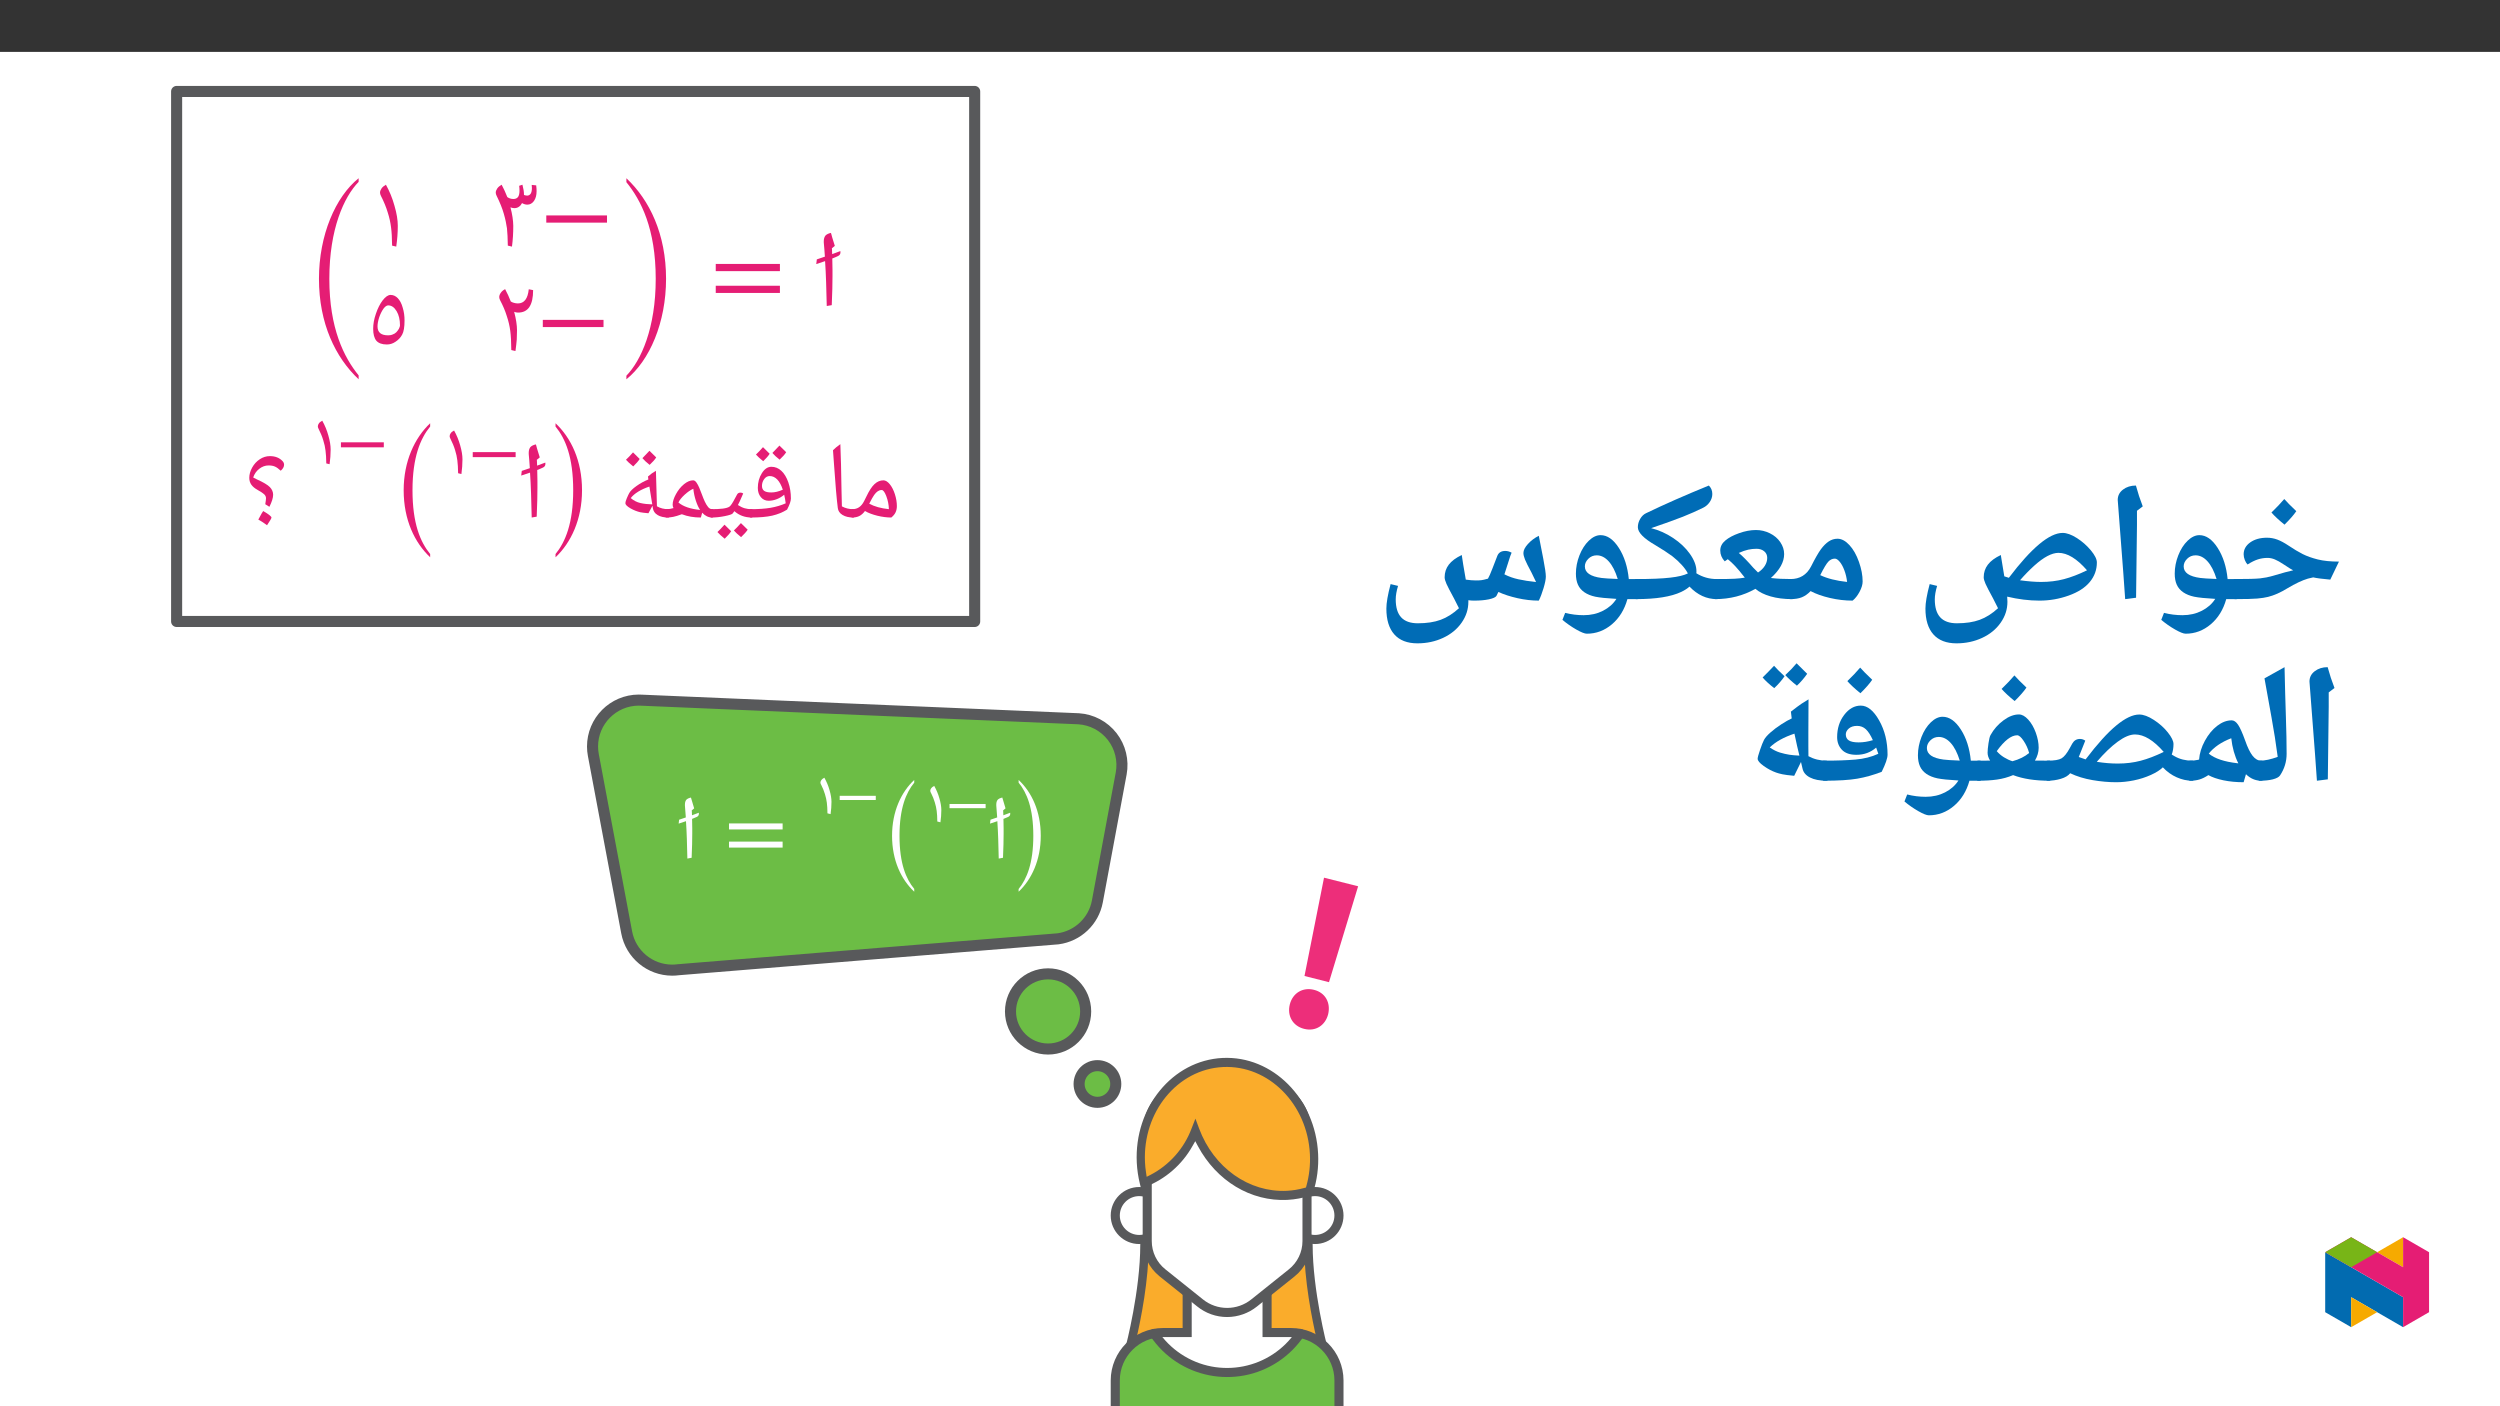 ﻿<?xml version="1.0" encoding="utf-8"?>
<svg xmlns="http://www.w3.org/2000/svg" xmlns:xlink="http://www.w3.org/1999/xlink" viewBox="0 0 960 540" version="1.1">
  <rect x="0" y="0" width="960" height="540" fill="#333333" stroke="none"/>
  <defs>
    <g>
      <symbol overflow="visible" id="glyph0-0">
        <path style="stroke:none;" d="M 0 0 L 41.156 10.375 L 55.688 -47.25 L 14.531 -57.625 Z M 28.781 -27.328 L 20.078 -51.844 L 48.062 -44.781 Z M 30.312 -23 L 49.594 -40.453 L 39.016 1.531 Z M 7.625 -2.469 L 26.906 -19.922 L 35.609 4.594 Z M 16.672 -48.766 L 25.375 -24.25 L 6.094 -6.781 Z M 16.672 -48.766 " />
      </symbol>
      <symbol overflow="visible" id="glyph0-1">
        <path style="stroke:none;" d="M 20.328 -14.234 L 31.516 -51.062 L 18.422 -54.359 L 10.922 -16.609 Z M 10.797 3.688 C 15.234 4.812 18.938 2.328 20.016 -1.969 C 21.031 -6.344 18.938 -10.203 14.578 -11.297 C 10.219 -12.391 6.391 -10.047 5.281 -5.688 C 4.203 -1.391 6.359 2.562 10.719 3.672 Z M 10.797 3.688 " />
      </symbol>
      <symbol overflow="visible" id="glyph1-0">
        <path style="stroke:none;" d="M 8.719 0 L 8.719 -23.859 L -0.031 -23.859 L -0.031 0 Z M 6.422 -2.344 L 2.297 -2.344 L 2.297 -21.547 L 6.375 -21.547 L 6.375 -2.344 Z M 6.422 -2.344 " />
      </symbol>
      <symbol overflow="visible" id="glyph1-1">
        <path style="stroke:none;" d="M 2.969 -36.125 C 6.109 -32.297 8.609 -26.406 8.609 -15.734 C 8.609 -5.156 6.109 0.844 2.969 4.703 L 2.969 5.75 C 7.953 1.047 11.469 -6.422 11.469 -15.734 C 11.469 -25.219 7.953 -32.5 2.969 -37.172 Z M 2.969 -36.125 " />
      </symbol>
      <symbol overflow="visible" id="glyph1-2">
        <path style="stroke:none;" d="M 13.328 4.672 C 10.188 0.844 7.672 -5.062 7.672 -15.734 C 7.672 -26.297 10.188 -32.297 13.328 -36.125 L 13.328 -37.172 C 8.328 -32.5 4.812 -25.047 4.812 -15.734 C 4.812 -6.25 8.328 1.047 13.328 5.75 Z M 13.328 4.672 " />
      </symbol>
      <symbol overflow="visible" id="glyph1-3">
        <path style="stroke:none;" d="M 22.219 -11.156 L 22.219 -13.469 L 1.641 -13.469 L 1.641 -11.156 Z M 22.219 -4.188 L 22.219 -6.484 L 1.641 -6.484 L 1.641 -4.188 Z M 22.219 -4.188 " />
      </symbol>
      <symbol overflow="visible" id="glyph2-0">
        <path style="stroke:none;" d="M 8.719 0 L 8.719 -23.859 L -0.031 -23.859 L -0.031 0 Z M 6.422 -2.344 L 2.297 -2.344 L 2.297 -21.547 L 6.375 -21.547 L 6.375 -2.344 Z M 6.422 -2.344 " />
      </symbol>
      <symbol overflow="visible" id="glyph2-1">
        <path style="stroke:none;" d="M 5.469 -11.609 C 5.469 -12.734 5.438 -13.922 5.406 -15.203 C 6.172 -15.516 6.797 -15.766 7.219 -15.969 C 7.75 -16.219 8.016 -16.594 8.016 -17.188 L 7.984 -17.578 C 7.469 -17.375 6.516 -17.016 5.375 -16.594 C 5.328 -17.156 5.328 -17.719 5.297 -18.281 L 5.266 -18.453 L 6.203 -19.25 C 5.469 -21.625 5.094 -22.875 5.094 -22.984 C 5.016 -23.125 5.016 -23.266 4.984 -23.406 C 4.188 -23.234 3.562 -22.953 3.172 -22.531 C 2.828 -22.078 2.656 -21.484 2.656 -20.75 L 2.656 -20.297 C 2.797 -18.906 2.891 -17.406 3 -15.766 C 2.156 -15.484 1.297 -15.203 0.422 -14.891 L 0.25 -13.391 C 1.156 -13.703 2.156 -14.016 3.062 -14.328 C 3.344 -10.188 3.484 -5.406 3.594 0.031 L 5.234 -0.281 C 5.406 -4.156 5.469 -7.188 5.469 -9.453 Z M 5.469 -11.609 " />
      </symbol>
      <symbol overflow="visible" id="glyph3-0">
        <path style="stroke:none;" d="M 6.219 0 L 6.219 -16.688 L -0.141 -16.688 L -0.141 0 Z M 4.484 -1.641 L 1.734 -1.641 L 1.734 -15.078 L 4.344 -15.078 L 4.344 -1.641 Z M 4.484 -1.641 " />
      </symbol>
      <symbol overflow="visible" id="glyph3-1">
        <path style="stroke:none;" d="M 15.281 -5.375 L 15.281 -6.984 L 1.422 -6.984 L 1.422 -5.375 Z M 15.281 -5.375 " />
      </symbol>
      <symbol overflow="visible" id="glyph3-2">
        <path style="stroke:none;" d="M 1.734 -12.078 C 1.734 -11.859 1.812 -11.641 1.922 -11.375 L 1.953 -11.375 C 2.641 -10.031 3.125 -8.781 3.469 -7.641 C 3.828 -6.484 4.078 -5.375 4.203 -4.312 C 4.344 -3.266 4.422 -1.906 4.438 -0.25 L 5.641 0.047 C 5.859 -1.531 5.984 -3.078 5.984 -4.656 C 5.984 -5.953 5.734 -7.438 5.25 -9.125 C 4.781 -10.844 4.094 -12.422 3.25 -13.938 C 2.656 -13.625 2.312 -13.344 2.094 -13.031 C 1.875 -12.719 1.734 -12.391 1.734 -12.078 Z M 1.734 -12.078 " />
      </symbol>
      <symbol overflow="visible" id="glyph4-0">
        <path style="stroke:none;" d="M 10.453 0 L 10.453 -28.625 L 0 -28.625 L 0 0 Z M 7.703 -2.797 L 2.766 -2.797 L 2.766 -25.859 L 7.703 -25.859 Z M 7.703 -2.797 " />
      </symbol>
      <symbol overflow="visible" id="glyph4-1">
        <path style="stroke:none;" d="M 6.562 -13.938 C 6.562 -15.266 6.531 -16.703 6.484 -18.25 C 7.406 -18.625 8.156 -18.906 8.656 -19.172 C 9.297 -19.453 9.625 -19.922 9.625 -20.625 L 9.578 -21.094 C 8.953 -20.844 7.828 -20.422 6.438 -19.922 C 6.406 -20.594 6.406 -21.25 6.359 -21.922 L 6.312 -22.141 L 7.453 -23.094 C 6.562 -25.938 6.109 -27.453 6.109 -27.609 C 6.031 -27.75 6.031 -27.906 5.984 -28.078 C 5.016 -27.875 4.312 -27.531 3.844 -27.031 C 3.438 -26.484 3.219 -25.781 3.219 -24.891 L 3.219 -24.359 C 3.391 -22.672 3.516 -20.875 3.641 -18.953 C 2.594 -18.578 1.547 -18.25 0.547 -17.906 L 0.328 -16.109 C 1.375 -16.438 2.594 -16.828 3.719 -17.234 C 4.062 -12.219 4.219 -6.484 4.359 0 L 6.281 -0.328 C 6.484 -4.984 6.562 -8.625 6.562 -11.344 Z M 6.562 -13.938 " />
      </symbol>
      <symbol overflow="visible" id="glyph5-0">
        <path style="stroke:none;" d="M 10.453 0 L 10.453 -28.625 L 0 -28.625 L 0 0 Z M 7.703 -2.797 L 2.766 -2.797 L 2.766 -25.859 L 7.703 -25.859 Z M 7.703 -2.797 " />
      </symbol>
      <symbol overflow="visible" id="glyph5-1">
        <path style="stroke:none;" d="M 26.656 -13.391 L 26.656 -16.156 L 2.016 -16.156 L 2.016 -13.391 Z M 26.656 -5.016 L 26.656 -7.781 L 2.016 -7.781 L 2.016 -5.016 Z M 26.656 -5.016 " />
      </symbol>
      <symbol overflow="visible" id="glyph5-2">
        <path style="stroke:none;" d="M 4.766 -64.016 C 10.375 -57.109 16.031 -46.156 16.031 -26.906 C 16.031 -7.906 10.375 4.516 4.766 10.297 L 4.766 11.672 C 13.688 4.516 20 -10.172 20 -26.906 C 20 -44.016 13.688 -57.156 4.766 -65.531 Z M 4.766 -64.016 " />
      </symbol>
      <symbol overflow="visible" id="glyph5-3">
        <path style="stroke:none;" d="M 25.984 -9.203 L 25.984 -11.969 L 2.672 -11.969 L 2.672 -9.203 Z M 25.984 -9.203 " />
      </symbol>
      <symbol overflow="visible" id="glyph5-4">
        <path style="stroke:none;" d="M 3.219 -20.719 C 3.219 -20.344 3.344 -19.922 3.562 -19.5 C 4.812 -16.953 5.734 -14.688 6.312 -12.641 C 6.906 -10.625 7.281 -8.75 7.531 -7.031 C 7.703 -5.312 7.828 -3.094 7.859 -0.375 L 9.453 0 C 9.797 -2.547 9.953 -5.234 9.953 -7.984 C 9.922 -10.047 9.578 -12.391 8.875 -15.062 L 8.906 -15.062 C 9.422 -14.859 9.922 -14.766 10.375 -14.766 C 11.047 -14.766 11.625 -14.938 12.141 -15.312 C 12.641 -15.656 13.016 -16.109 13.312 -16.703 C 14.016 -16.312 14.688 -16.109 15.312 -16.109 C 16.359 -16.109 17.203 -16.562 17.906 -17.531 C 18.578 -18.5 18.906 -19.75 18.906 -21.297 C 18.906 -21.891 18.875 -22.641 18.75 -23.516 L 17.031 -23.688 C 17.078 -23.438 17.109 -23.062 17.109 -22.516 C 17.109 -21.547 16.953 -20.844 16.656 -20.344 C 16.312 -19.828 15.859 -19.578 15.266 -19.578 C 14.938 -19.578 14.516 -19.672 14.062 -19.828 L 14.062 -20.078 C 14.062 -21.094 13.844 -22.297 13.469 -23.766 L 12.219 -23.344 C 12.297 -22.672 12.344 -22.047 12.344 -21.422 C 12.344 -20.375 12.141 -19.578 11.797 -19.078 C 11.375 -18.531 10.797 -18.281 10 -18.281 C 9.125 -18.281 8.328 -18.531 7.656 -19.031 C 7.031 -20.672 6.281 -22.266 5.484 -23.766 C 4.766 -23.344 4.188 -22.891 3.812 -22.344 C 3.438 -21.797 3.219 -21.25 3.219 -20.719 Z M 3.219 -20.719 " />
      </symbol>
      <symbol overflow="visible" id="glyph5-5">
        <path style="stroke:none;" d="M 3.219 -20.719 C 3.219 -20.344 3.344 -19.953 3.562 -19.5 C 4.734 -17.203 5.609 -15.062 6.188 -13.094 C 6.828 -11.125 7.234 -9.203 7.453 -7.406 C 7.703 -5.609 7.828 -3.266 7.859 -0.375 L 9.453 0 C 9.828 -2.641 10.047 -5.266 10.047 -7.984 C 10.047 -10.203 9.625 -12.766 8.781 -15.656 C 7.984 -18.578 6.859 -21.297 5.484 -23.766 C 4.766 -23.344 4.188 -22.891 3.812 -22.344 C 3.438 -21.797 3.219 -21.25 3.219 -20.719 Z M 3.219 -20.719 " />
      </symbol>
      <symbol overflow="visible" id="glyph5-6">
        <path style="stroke:none;" d="M 3.219 -20.719 C 3.219 -20.344 3.344 -19.953 3.562 -19.5 C 4.641 -17.453 5.516 -15.438 6.109 -13.469 C 6.781 -11.5 7.203 -9.625 7.453 -7.781 C 7.703 -5.938 7.828 -3.469 7.859 -0.375 L 9.453 0 C 9.703 -1.891 9.875 -3.391 9.953 -4.438 C 10 -5.484 10.047 -6.688 10.047 -7.984 C 10.047 -9.953 9.672 -12.344 8.953 -15.062 C 9.453 -14.859 9.953 -14.766 10.422 -14.766 C 14.312 -14.734 16.234 -17.609 16.234 -23.391 L 14.562 -23.719 C 14.188 -20.078 12.797 -18.281 10.375 -18.281 C 9.828 -18.281 9.328 -18.375 8.875 -18.5 C 8.375 -18.625 7.953 -18.828 7.656 -19.031 C 7.031 -20.672 6.312 -22.219 5.484 -23.766 C 4.766 -23.391 4.188 -22.938 3.812 -22.344 C 3.438 -21.844 3.219 -21.25 3.219 -20.719 Z M 3.219 -20.719 " />
      </symbol>
      <symbol overflow="visible" id="glyph5-7">
        <path style="stroke:none;" d="M 1.969 -8.531 C 1.969 -6.484 2.391 -4.938 3.188 -3.969 C 4.016 -3.016 5.359 -2.516 7.234 -2.516 C 8.375 -2.516 9.5 -2.844 10.547 -3.562 C 11.625 -4.266 12.469 -5.141 13.094 -6.281 C 13.719 -7.406 14.016 -9.203 14.016 -11.719 C 14.016 -13.438 13.812 -15.062 13.312 -16.656 C 12.891 -18.25 12.219 -19.453 11.422 -20.297 C 10.625 -21.125 9.703 -21.547 8.656 -21.547 C 7.703 -21.547 6.688 -20.844 5.609 -19.453 C 4.562 -18.078 3.688 -16.312 3.016 -14.312 C 2.297 -12.219 1.969 -10.328 1.969 -8.531 Z M 7.703 -6.031 C 4.984 -6.031 3.641 -7.156 3.641 -9.453 C 3.641 -10.422 3.844 -11.547 4.266 -12.891 C 4.734 -14.234 5.266 -15.312 5.906 -16.234 C 6.531 -17.078 7.156 -17.531 7.734 -17.531 C 9.031 -17.531 10.078 -16.781 10.969 -15.312 C 11.844 -13.844 12.266 -12.016 12.266 -9.828 C 12.266 -9.547 12.141 -9.125 11.844 -8.531 C 11.547 -8.031 11.219 -7.578 10.844 -7.203 C 10.453 -6.828 10 -6.531 9.453 -6.359 C 8.906 -6.109 8.328 -6.031 7.703 -6.031 Z M 7.703 -6.031 " />
      </symbol>
      <symbol overflow="visible" id="glyph5-8">
        <path style="stroke:none;" d="M 21.047 10.172 C 15.438 3.266 9.797 -7.828 9.797 -26.906 C 9.797 -46.062 15.438 -58.375 21.047 -64.141 L 21.047 -65.531 C 12.141 -58.375 5.812 -43.641 5.812 -26.906 C 5.812 -9.797 12.141 3.312 21.047 11.672 Z M 21.047 10.172 " />
      </symbol>
      <symbol overflow="visible" id="glyph5-9">
        <path style="stroke:none;" d="M 3.594 -43.344 C 7.359 -38.75 10.375 -31.672 10.375 -18.875 C 10.375 -6.188 7.359 1 3.594 5.609 L 3.594 6.859 C 9.547 1.25 13.766 -7.703 13.766 -18.875 C 13.766 -30.25 9.547 -39 3.594 -44.609 Z M 3.594 -43.344 " />
      </symbol>
      <symbol overflow="visible" id="glyph5-10">
        <path style="stroke:none;" d="M 15.984 5.609 C 12.219 1 9.203 -6.062 9.203 -18.875 C 9.203 -31.547 12.219 -38.75 15.984 -43.344 L 15.984 -44.609 C 10.047 -39 5.812 -30.047 5.812 -18.875 C 5.812 -7.484 10.047 1.25 15.984 6.859 Z M 15.984 5.609 " />
      </symbol>
      <symbol overflow="visible" id="glyph6-0">
        <path style="stroke:none;" d="M 2.094 0 L 2.094 -29.984 L 18.906 -29.984 L 18.906 0 Z M 4.125 -2.016 L 16.875 -2.016 L 16.875 -27.969 L 4.125 -27.969 Z M 4.125 -2.016 " />
      </symbol>
      <symbol overflow="visible" id="glyph6-1">
        <path style="stroke:none;" d="M 0 0 C -0.227 0 -0.344 -0.113 -0.344 -0.344 L -0.344 -2.844 C -0.344 -3.082 -0.227 -3.203 0 -3.203 C 1.062 -3.203 1.957 -3.457 2.688 -3.969 C 3.426 -4.477 4.062 -5.258 4.594 -6.312 L 5.438 -8 C 6.52 -10.289 7.578 -11.91 8.609 -12.859 C 9.641 -13.805 10.77 -14.281 12 -14.281 C 12.82 -14.281 13.641 -13.781 14.453 -12.781 C 15.266 -11.781 15.922 -10.492 16.422 -8.922 C 16.922 -7.348 17.172 -5.832 17.172 -4.375 C 17.172 -3.508 17.008 -2.723 16.688 -2.016 C 16.375 -1.316 15.82 -0.645 15.031 0 C 13.352 0 11.566 -0.227 9.672 -0.688 C 7.773 -1.156 6.191 -1.758 4.922 -2.5 C 4.266 -1.613 3.547 -0.973 2.766 -0.578 C 1.984 -0.191 1.062 0 0 0 Z M 14.109 -3.203 C 14.055 -4.93 13.727 -6.586 13.125 -8.172 C 12.52 -9.766 11.926 -10.562 11.344 -10.562 C 10.812 -10.562 10.312 -10.406 9.844 -10.094 C 9.375 -9.781 8.906 -9.297 8.438 -8.641 C 7.977 -7.984 7.352 -6.875 6.562 -5.312 C 8.531 -4.227 11.047 -3.523 14.109 -3.203 Z M 10.375 -16.328 Z M 10.547 1.234 Z M 9.719 2.578 Z M 9.719 2.578 " />
      </symbol>
      <symbol overflow="visible" id="glyph6-2">
        <path style="stroke:none;" d="M 11.344 -2.844 L 11.344 -0.344 C 11.344 -0.113 11.227 0 11 0 C 9.344 0 7.969 -0.32 6.875 -0.969 C 5.789 -1.625 5.18 -2.52 5.047 -3.656 C 4.598 -7.238 4.117 -12.766 3.609 -20.234 L 3.203 -25.844 C 3.984 -26.633 4.926 -27.41 6.031 -28.172 C 6.219 -23.91 6.367 -17.875 6.484 -10.062 L 6.625 -4.281 C 7.938 -3.562 9.395 -3.203 11 -3.203 C 11.227 -3.203 11.344 -3.082 11.344 -2.844 Z M 4.766 -30.234 Z M 7.281 2.172 Z M 7.281 2.172 " />
      </symbol>
      <symbol overflow="visible" id="glyph6-3">
        <path style="stroke:none;" d="M 13.5 -5.453 C 13.363 -6.598 13.172 -7.695 12.922 -8.75 C 12.078 -8.031 11.129 -7.461 10.078 -7.047 C 9.035 -6.641 7.992 -6.438 6.953 -6.438 C 5.723 -6.438 4.723 -6.898 3.953 -7.828 C 3.18 -8.766 2.797 -9.938 2.797 -11.344 C 2.797 -13.488 3.312 -15.379 4.344 -17.016 C 5.375 -18.66 6.594 -19.484 8 -19.484 C 9.445 -19.484 10.727 -18.961 11.844 -17.922 C 12.969 -16.879 13.859 -15.398 14.516 -13.484 C 15.172 -11.578 15.5 -9.516 15.5 -7.297 C 15.5 -6.336 15.008 -4.914 14.031 -3.031 C 12.332 -1.977 10.43 -1.207 8.328 -0.719 C 6.223 -0.238 3.461 0 0.047 0 C -0.211 0 -0.344 -0.129 -0.344 -0.391 L -0.344 -2.812 C -0.344 -3.07 -0.211 -3.203 0.047 -3.203 C 3.066 -3.203 5.617 -3.379 7.703 -3.734 C 9.797 -4.098 11.727 -4.672 13.5 -5.453 Z M 7.359 -15.922 C 6.516 -15.922 5.805 -15.531 5.234 -14.75 C 4.672 -13.977 4.391 -13.113 4.391 -12.156 C 4.391 -11.281 4.672 -10.641 5.234 -10.234 C 5.805 -9.828 6.711 -9.625 7.953 -9.625 C 9.328 -9.625 10.805 -9.977 12.391 -10.688 C 11.836 -12.383 11.133 -13.68 10.281 -14.578 C 9.426 -15.473 8.453 -15.922 7.359 -15.922 Z M 8.25 -21.531 Z M 9.516 1.234 Z M 9.516 2.172 Z M 7.344 -24.484 C 6.844 -23.68 6.016 -22.727 4.859 -21.625 C 3.609 -22.633 2.68 -23.488 2.078 -24.188 C 2.816 -24.863 3.719 -25.805 4.781 -27.016 C 5.113 -26.672 5.969 -25.828 7.344 -24.484 Z M 13.688 -25.078 C 13.164 -24.242 12.32 -23.289 11.156 -22.219 C 9.969 -23.156 9.047 -24.016 8.391 -24.797 C 8.691 -25.066 9.594 -26.008 11.094 -27.625 C 11.426 -27.27 12.289 -26.422 13.688 -25.078 Z M 8.031 -21.203 Z M 7.812 -28.656 Z M 8.031 -21.625 Z M 8.031 -21.625 " />
      </symbol>
      <symbol overflow="visible" id="glyph6-4">
        <path style="stroke:none;" d="M 11.219 -9.562 C 11.602 -9.562 11.945 -9.453 12.25 -9.234 C 11.738 -8.016 11.289 -6.992 10.906 -6.172 C 10.531 -5.348 10.301 -4.891 10.219 -4.797 C 11.156 -4.191 12.031 -3.773 12.844 -3.547 C 13.656 -3.316 14.539 -3.203 15.5 -3.203 C 15.738 -3.203 15.859 -3.082 15.859 -2.844 L 15.859 -0.344 C 15.859 -0.113 15.738 0 15.5 0 C 12.914 0 10.703 -0.812 8.859 -2.438 L 8.188 -1.531 C 7.895 -1.219 6.875 -0.883 5.125 -0.531 C 3.383 -0.176 1.676 0 0 0 C -0.227 0 -0.344 -0.113 -0.344 -0.344 L -0.344 -2.844 C -0.344 -3.082 -0.227 -3.203 0 -3.203 C 1.738 -3.203 3.211 -3.273 4.422 -3.422 C 5.629 -3.578 6.484 -3.832 6.984 -4.188 C 7.484 -4.539 8.219 -5.656 9.188 -7.531 L 9.922 -8.875 C 10.172 -9.332 10.602 -9.562 11.219 -9.562 Z M 9.078 -11.609 Z M 7.938 1.234 Z M 7.938 2.172 Z M 7.625 5.266 C 7.125 6.078 6.297 7.035 5.141 8.141 C 3.891 7.129 2.961 6.273 2.359 5.578 C 3.098 4.891 4 3.945 5.062 2.75 C 5.312 3.008 6.164 3.848 7.625 5.266 Z M 13.969 4.672 C 13.457 5.461 12.613 6.414 11.438 7.531 C 10.227 6.562 9.305 5.707 8.672 4.969 C 9.305 4.395 10.207 3.453 11.375 2.141 C 11.625 2.41 12.488 3.254 13.969 4.672 Z M 8.188 5.391 Z M 8.094 2.141 Z M 8.219 8.547 Z M 8.219 8.547 " />
      </symbol>
      <symbol overflow="visible" id="glyph6-5">
        <path style="stroke:none;" d="M 0 0 C -0.227 0 -0.344 -0.113 -0.344 -0.344 L -0.344 -2.844 C -0.344 -3.082 -0.227 -3.203 0 -3.203 C 0.926 -3.203 1.844 -3.344 2.75 -3.625 C 2.531 -4.02 2.422 -4.453 2.422 -4.922 C 2.422 -6.086 2.848 -7.445 3.703 -9 C 4.555 -10.562 5.586 -11.832 6.797 -12.812 C 8.004 -13.789 9.164 -14.281 10.281 -14.281 C 10.738 -14.281 11.16 -14.004 11.547 -13.453 C 11.93 -12.91 12.301 -12.227 12.656 -11.406 C 13.008 -10.582 13.359 -9.691 13.703 -8.734 C 14.047 -7.773 14.41 -6.883 14.797 -6.062 C 15.18 -5.25 15.598 -4.566 16.047 -4.016 C 16.504 -3.473 17.02 -3.203 17.594 -3.203 C 17.906 -3.203 18.062 -3.055 18.062 -2.766 L 18.062 -0.453 C 18.062 -0.148 17.906 0 17.594 0 C 16.176 0 14.898 -0.613 13.766 -1.844 L 13.25 0 C 10.57 0 8.164 -0.41 6.031 -1.234 L 5.922 -1.25 C 4.586 -0.758 3.488 -0.426 2.625 -0.25 C 1.758 -0.082 0.883 0 0 0 Z M 10.359 -11.047 C 9.305 -10.586 8.191 -9.82 7.016 -8.75 C 5.848 -7.676 5.055 -6.68 4.641 -5.766 C 6.453 -4.234 9.227 -3.281 12.969 -2.906 C 12.363 -3.801 11.82 -4.973 11.344 -6.422 C 10.863 -7.879 10.535 -9.422 10.359 -11.047 Z M 8.188 -16.328 Z M 10.969 1.234 Z M 10.156 2.578 Z M 10.156 2.578 " />
      </symbol>
      <symbol overflow="visible" id="glyph6-6">
        <path style="stroke:none;" d="M 12.703 -1.641 C 11.172 -1.773 10.117 -1.906 9.547 -2.031 C 8.973 -2.164 8.375 -2.352 7.75 -2.594 C 7.133 -2.832 6.5 -3.133 5.844 -3.5 C 5.188 -3.875 4.688 -4.234 4.344 -4.578 C 4.008 -4.922 3.844 -5.234 3.844 -5.516 C 3.844 -5.891 4.031 -6.523 4.406 -7.422 C 4.789 -8.328 5.102 -8.988 5.344 -9.406 C 5.77 -10.188 6.695 -11.086 8.125 -12.109 C 9.551 -13.129 11.066 -13.961 12.672 -14.609 L 12.531 -15.75 C 13.5 -16.625 14.516 -17.352 15.578 -17.938 L 15.969 -4.312 C 17.238 -3.57 18.695 -3.203 20.344 -3.203 C 20.57 -3.203 20.688 -3.082 20.688 -2.844 L 20.688 -0.344 C 20.688 -0.113 20.57 0 20.344 0 C 18.645 0 17.27 -0.316 16.219 -0.953 C 15.164 -1.586 14.555 -2.488 14.391 -3.656 L 14.25 -4.531 Z M 5.906 -7.469 C 7.02 -6.508 8.258 -5.875 9.625 -5.562 C 11 -5.25 12.516 -5.078 14.172 -5.047 L 13.078 -11.812 L 13.062 -11.891 C 9.707 -10.742 7.32 -9.27 5.906 -7.469 Z M 10.719 -20 Z M 13.812 1.234 Z M 13 2.578 Z M 9.344 -22.484 C 8.844 -21.68 8.016 -20.727 6.859 -19.625 C 5.609 -20.633 4.68 -21.488 4.078 -22.188 C 4.816 -22.863 5.719 -23.805 6.781 -25.016 C 7.113 -24.672 7.969 -23.828 9.344 -22.484 Z M 15.688 -23.078 C 15.164 -22.242 14.32 -21.289 13.156 -20.219 C 11.969 -21.156 11.047 -22.016 10.391 -22.797 C 10.691 -23.066 11.594 -24.008 13.094 -25.625 C 13.426 -25.27 14.289 -24.422 15.688 -23.078 Z M 10.031 -19.203 Z M 9.812 -26.656 Z M 10.031 -19.625 Z M 10.031 -19.625 " />
      </symbol>
      <symbol overflow="visible" id="glyph6-7">
        <path style="stroke:none;" d="M 8.453 -5.109 C 8.641 -6.254 8.734 -7.02 8.734 -7.406 C 8.734 -7.945 8.516 -8.438 8.078 -8.875 C 7.641 -9.312 6.789 -9.879 5.531 -10.578 C 4.457 -11.172 3.648 -11.844 3.109 -12.594 C 2.578 -13.352 2.312 -14.234 2.312 -15.234 C 2.312 -16.535 2.68 -17.852 3.422 -19.188 C 4.16 -20.52 5.133 -21.582 6.344 -22.375 C 7.551 -23.176 8.844 -23.578 10.219 -23.578 C 12.27 -23.578 13.895 -22.938 15.094 -21.656 C 15.477 -21.25 15.672 -20.789 15.672 -20.281 C 15.672 -19.477 15.242 -18.707 14.391 -17.969 C 13.555 -18.75 12.816 -19.281 12.172 -19.562 C 11.523 -19.852 10.711 -20 9.734 -20 C 8.453 -20 7.258 -19.57 6.156 -18.719 C 5.062 -17.875 4.281 -16.758 3.812 -15.375 C 4.207 -15.133 4.672 -14.895 5.203 -14.656 C 7.711 -13.531 9.383 -12.535 10.219 -11.672 C 11.051 -10.805 11.469 -9.828 11.469 -8.734 C 11.469 -7.555 10.988 -6.016 10.031 -4.109 Z M 5.781 0.781 C 6.113 0.219 6.414 -0.332 6.688 -0.875 C 6.969 -1.426 7.289 -1.961 7.656 -2.484 C 8.801 -1.828 9.617 -1.289 10.109 -0.875 C 10.598 -0.457 10.844 -0.172 10.844 -0.016 C 10.844 0.285 10.27 1.281 9.125 2.969 L 8.188 2.297 C 7.539 1.828 6.738 1.32 5.781 0.781 Z M 6.234 -23.844 Z M 6.234 -23.844 " />
      </symbol>
      <symbol overflow="visible" id="glyph7-0">
        <path style="stroke:none;" d="M 7.391 0 L 7.391 -20.047 L -0.094 -20.047 L -0.094 0 Z M 5.391 -1.969 L 2 -1.969 L 2 -18.109 L 5.297 -18.109 L 5.297 -1.969 Z M 5.391 -1.969 " />
      </symbol>
      <symbol overflow="visible" id="glyph7-1">
        <path style="stroke:none;" d="M 18.25 -6.453 L 18.25 -8.375 L 1.781 -8.375 L 1.781 -6.453 Z M 18.25 -6.453 " />
      </symbol>
      <symbol overflow="visible" id="glyph7-2">
        <path style="stroke:none;" d="M 2.172 -14.5 C 2.172 -14.234 2.25 -13.969 2.406 -13.656 C 3.219 -12.047 3.844 -10.547 4.25 -9.172 C 4.688 -7.797 4.984 -6.453 5.125 -5.188 C 5.297 -3.922 5.391 -2.281 5.422 -0.266 L 6.688 0.031 C 6.938 -1.844 7.094 -3.688 7.094 -5.594 C 7.094 -7.156 6.797 -8.938 6.219 -10.953 C 5.656 -13.016 4.859 -14.906 3.875 -16.672 C 3.25 -16.344 2.844 -16.031 2.578 -15.641 C 2.312 -15.266 2.172 -14.891 2.172 -14.5 Z M 2.172 -14.5 " />
      </symbol>
      <symbol overflow="visible" id="glyph8-0">
        <path style="stroke:none;" d="M 6.125 -46.406 L 32.812 -46.406 L 32.812 0 L 6.125 0 Z M 9.422 -3.297 L 29.516 -3.297 L 29.516 -43.094 L 9.422 -43.094 Z M 9.422 -3.297 " />
      </symbol>
      <symbol overflow="visible" id="glyph8-1">
        <path style="stroke:none;" d="M 0 -0.578 C -0.363 -0.578 -0.547 -0.754 -0.547 -1.109 L -0.547 -7.75 C -0.547 -8.102 -0.363 -8.281 0 -8.281 C 4.781 -8.281 8.008 -8.367 9.688 -8.547 C 11.375 -8.734 12.969 -9.047 14.469 -9.484 C 18.219 -10.609 20.852 -11.328 22.375 -11.641 L 21.141 -12.344 L 18.828 -13.844 C 17.453 -14.77 16.289 -15.426 15.344 -15.812 C 14.406 -16.207 13.469 -16.406 12.531 -16.406 C 11.238 -16.406 10 -16.211 8.812 -15.828 C 7.633 -15.453 6.316 -14.801 4.859 -13.875 C 4.473 -14.25 4.125 -14.816 3.812 -15.578 C 3.508 -16.336 3.359 -17.07 3.359 -17.781 C 3.359 -19.633 4.203 -21.16 5.891 -22.359 C 7.586 -23.555 9.727 -24.156 12.312 -24.156 C 13.688 -24.156 15.016 -23.914 16.297 -23.438 C 17.578 -22.957 19.02 -22.18 20.625 -21.109 C 22.57 -19.797 24.363 -18.723 26 -17.891 C 27.645 -17.066 29.582 -16.375 31.812 -15.812 C 34.051 -15.258 36.766 -14.984 39.953 -14.984 L 36.625 -8.062 C 33.707 -8.312 31.52 -8.598 30.062 -8.922 L 28 -8.438 C 25.812 -7.781 23.219 -6.555 20.219 -4.766 C 18.863 -3.93 17.566 -3.238 16.328 -2.688 C 15.086 -2.145 13.895 -1.727 12.75 -1.438 C 11.613 -1.156 10.223 -0.941 8.578 -0.797 C 6.941 -0.648 4.082 -0.578 0 -0.578 Z M 18.719 -28.906 Z M 20.75 3.75 Z M 23.578 -34.344 C 22.547 -32.844 21.035 -31.117 19.047 -29.172 C 16.91 -30.898 15.238 -32.453 14.031 -33.828 C 16.02 -35.754 17.66 -37.484 18.953 -39.016 C 19.879 -37.953 21.422 -36.395 23.578 -34.344 Z M 19.047 -28.531 Z M 18.984 -40.594 Z M 18.984 -40.594 " />
      </symbol>
      <symbol overflow="visible" id="glyph8-2">
        <path style="stroke:none;" d="M 32.281 -0.578 L 28.281 -0.578 C 27.156 3.461 25.172 6.688 22.328 9.094 C 19.484 11.5 16.273 12.703 12.703 12.703 C 11.867 12.703 10.504 12.16 8.609 11.078 C 6.723 9.992 4.961 8.766 3.328 7.391 L 4.375 4.703 C 6.688 5.297 9.055 5.594 11.484 5.594 C 14.234 5.594 16.711 5.023 18.922 3.891 C 21.141 2.754 22.852 1.234 24.062 -0.672 C 20.332 -0.879 17.633 -1.156 15.969 -1.5 C 14.312 -1.852 12.91 -2.422 11.766 -3.203 C 10.629 -3.984 9.801 -4.957 9.281 -6.125 C 8.758 -7.289 8.5 -8.695 8.5 -10.344 C 8.5 -12.719 8.953 -15.062 9.859 -17.375 C 10.773 -19.695 11.973 -21.57 13.453 -23 C 14.93 -24.426 16.438 -25.141 17.969 -25.141 C 20.551 -25.141 22.891 -23.508 24.984 -20.25 C 27.078 -16.988 28.352 -13 28.812 -8.281 L 32.281 -8.281 C 32.633 -8.281 32.812 -8.102 32.812 -7.75 L 32.812 -1.109 C 32.812 -0.754 32.633 -0.578 32.281 -0.578 Z M 16.5 -17.391 C 15.227 -17.391 14.148 -16.945 13.266 -16.062 C 12.379 -15.176 11.938 -14.203 11.938 -13.141 C 11.938 -10.742 14.07 -9.266 18.344 -8.703 C 19.27 -8.566 21.344 -8.438 24.562 -8.312 C 23.656 -11.258 22.504 -13.508 21.109 -15.062 C 19.711 -16.613 18.176 -17.391 16.5 -17.391 Z M 17.609 -29.891 Z M 14.281 15.875 Z M 17.297 -39.109 Z M 17.297 -39.109 " />
      </symbol>
      <symbol overflow="visible" id="glyph8-3">
        <path style="stroke:none;" d="M 12.375 -29.047 L 12.031 -1.109 L 7.844 -0.578 L 7.109 -10.891 L 4.984 -38.656 C 4.984 -40.281 5.66 -41.609 7.016 -42.641 C 8.367 -43.672 10.02 -44.188 11.969 -44.188 C 12.707 -41.445 13.582 -38.781 14.594 -36.188 L 12.375 -34.5 Z M 9.203 -47.359 Z M 9.812 3.75 Z M 9.812 3.75 " />
      </symbol>
      <symbol overflow="visible" id="glyph8-4">
        <path style="stroke:none;" d="M 16.344 16.406 C 12.445 16.406 9.484 15.258 7.453 12.969 C 5.422 10.688 4.406 7.379 4.406 3.047 C 4.406 0.867 4.945 -2.258 6.031 -6.344 L 8.891 -5.656 C 8.297 -3.688 8 -1.957 8 -0.469 C 8 2.613 8.695 4.91 10.094 6.422 C 11.488 7.941 13.625 8.703 16.5 8.703 C 19.926 8.703 22.836 8.258 25.234 7.375 C 27.641 6.5 29.988 5.016 32.281 2.922 L 30.438 -0.734 C 28.938 -3.484 27.953 -5.383 27.484 -6.438 C 27.016 -7.5 26.781 -8.336 26.781 -8.953 C 26.781 -10.797 27.312 -12.414 28.375 -13.812 C 29.438 -15.207 31.098 -16.441 33.359 -17.516 C 33.398 -17.266 33.438 -17.008 33.469 -16.75 C 33.5 -16.5 33.906 -14.023 34.688 -9.328 L 36.438 -8.766 C 45.133 -20.254 52.02 -26 57.094 -26 C 58.664 -26 60.477 -25.348 62.531 -24.047 C 64.582 -22.742 66.379 -21.164 67.922 -19.312 C 69.461 -17.457 70.234 -15.906 70.234 -14.656 C 70.234 -11.844 69.328 -9.344 67.516 -7.156 C 65.711 -4.969 63.004 -3.227 59.391 -1.938 C 55.785 -0.645 52.047 0 48.172 0 C 44.203 0 40.078 -0.508 35.797 -1.531 L 35.891 0.469 C 35.891 3.352 35.02 6.031 33.281 8.5 C 31.551 10.977 29.18 12.914 26.172 14.312 C 23.172 15.707 19.895 16.406 16.344 16.406 Z M 48.812 -7.172 C 51.945 -7.172 54.879 -7.531 57.609 -8.25 C 60.336 -8.969 63.285 -10.098 66.453 -11.641 C 62.566 -16.109 58.91 -18.344 55.484 -18.344 C 54.211 -18.344 52.797 -17.93 51.234 -17.109 C 49.68 -16.285 47.988 -15.047 46.156 -13.391 C 44.332 -11.742 42.52 -9.883 40.719 -7.812 C 43.895 -7.383 46.594 -7.172 48.812 -7.172 Z M 43.266 -30.75 Z M 52.656 4.953 Z M 52.656 4.953 " />
      </symbol>
      <symbol overflow="visible" id="glyph8-5">
        <path style="stroke:none;" d="M 0 -0.578 C -0.363 -0.578 -0.547 -0.754 -0.547 -1.109 L -0.547 -7.75 C -0.547 -8.102 -0.363 -8.281 0 -8.281 C 3.551 -8.281 6.164 -9.879 7.844 -13.078 C 9.406 -16.18 10.672 -18.395 11.641 -19.719 C 12.617 -21.039 13.625 -22.047 14.656 -22.734 C 15.695 -23.422 16.82 -23.766 18.031 -23.766 C 19.57 -23.766 21.094 -22.953 22.594 -21.328 C 24.094 -19.703 25.312 -17.555 26.25 -14.891 C 27.195 -12.223 27.672 -9.703 27.672 -7.328 C 27.672 -6.191 27.281 -4.883 26.5 -3.406 C 25.719 -1.938 24.828 -0.801 23.828 0 C 20.93 0 18.031 -0.336 15.125 -1.016 C 12.219 -1.691 9.738 -2.57 7.688 -3.656 C 6.625 -2.551 5.504 -1.758 4.328 -1.281 C 3.16 -0.812 1.719 -0.578 0 -0.578 Z M 21.703 -7.172 C 21.535 -8.734 21.191 -10.207 20.672 -11.594 C 20.16 -12.977 19.566 -14.078 18.891 -14.891 C 18.211 -15.711 17.586 -16.125 17.016 -16.125 C 16.055 -16.125 15.211 -15.734 14.484 -14.953 C 13.754 -14.172 12.723 -12.445 11.391 -9.781 C 14.098 -8.488 17.535 -7.617 21.703 -7.172 Z M 16.062 -28.531 Z M 16.953 3.75 Z M 16.953 3.75 " />
      </symbol>
      <symbol overflow="visible" id="glyph8-6">
        <path style="stroke:none;" d="M 30.219 -1.172 C 30.219 -0.773 30.004 -0.578 29.578 -0.578 C 26.516 -0.578 23.77 -0.926 21.344 -1.625 C 18.914 -2.32 16.973 -3.289 15.516 -4.531 C 10.879 -1.895 5.727 -0.578 0.062 -0.578 C -0.344 -0.578 -0.547 -0.773 -0.547 -1.172 L -0.547 -7.688 C -0.547 -8.082 -0.344 -8.281 0.062 -8.281 C 3.633 -8.281 6.141 -8.32 7.578 -8.406 C 9.023 -8.488 10.316 -8.629 11.453 -8.828 C 9.91 -10.816 8.672 -12.301 7.734 -13.281 C 6.805 -14.27 5.867 -15.145 4.922 -15.906 L 3.75 -15.078 C 2.602 -16.328 2.031 -17.711 2.031 -19.234 C 2.031 -20.711 2.676 -21.992 3.969 -23.078 C 5.258 -24.172 7.031 -25.113 9.281 -25.906 C 11.531 -26.707 13.688 -27.109 15.75 -27.109 C 17.625 -27.109 19.398 -26.691 21.078 -25.859 C 22.766 -25.035 24.098 -23.898 25.078 -22.453 C 26.066 -21.004 26.562 -19.477 26.562 -17.875 C 26.562 -14.82 24.879 -11.773 21.516 -8.734 L 21.484 -8.703 L 21.641 -8.672 C 23.773 -8.41 26.422 -8.281 29.578 -8.281 C 30.004 -8.281 30.219 -8.082 30.219 -7.688 Z M 20.062 -16.406 C 20.062 -17.469 19.672 -18.316 18.891 -18.953 C 18.117 -19.586 17.145 -19.906 15.969 -19.906 C 14.844 -19.906 13.77 -19.789 12.75 -19.562 C 11.738 -19.344 10.535 -18.926 9.141 -18.312 C 10.641 -17.082 12.488 -15.195 14.688 -12.656 L 16.531 -10.797 C 17.656 -11.535 18.523 -12.391 19.141 -13.359 C 19.754 -14.336 20.062 -15.352 20.062 -16.406 Z M 14.688 -31.859 Z M 14.984 3.75 Z M 14.984 3.75 " />
      </symbol>
      <symbol overflow="visible" id="glyph8-7">
        <path style="stroke:none;" d="M 30.938 -8.281 C 31.32 -8.281 31.516 -8.102 31.516 -7.75 L 31.516 -1.109 C 31.516 -0.754 31.32 -0.578 30.938 -0.578 C 27.031 -0.578 23.539 -2.18 20.469 -5.391 C 19.664 -4.648 18.598 -3.961 17.266 -3.328 C 13.367 -1.492 7.613 -0.578 0 -0.578 C -0.363 -0.578 -0.547 -0.754 -0.547 -1.109 L -0.547 -7.75 C -0.547 -8.102 -0.363 -8.281 0 -8.281 C 5.625 -8.281 9.992 -8.461 13.109 -8.828 C 16.086 -9.16 18.332 -9.695 19.844 -10.438 C 19.332 -11.457 18.562 -12.535 17.531 -13.672 C 16.508 -14.816 15.281 -15.953 13.844 -17.078 C 12.207 -18.285 10.047 -19.691 7.359 -21.297 C 2.879 -23.879 0.641 -26.176 0.641 -28.188 C 0.641 -29.281 0.93 -30.336 1.516 -31.359 C 2.109 -32.391 2.852 -33.117 3.75 -33.547 C 10.707 -36.91 18.754 -40.457 27.891 -44.188 C 28.785 -43.332 29.234 -42.25 29.234 -40.938 C 29.234 -39.844 28.898 -38.812 28.234 -37.844 C 27.566 -36.883 26.734 -36.16 25.734 -35.672 C 23.242 -34.441 20.633 -33.285 17.906 -32.203 C 15.176 -31.129 11.125 -29.672 5.75 -27.828 C 8.75 -27.066 11.57 -25.801 14.219 -24.031 C 16.863 -22.27 18.988 -20.258 20.594 -18 C 22.289 -15.625 23.141 -13.367 23.141 -11.234 C 23.141 -10.922 23.129 -10.676 23.109 -10.5 C 25.492 -9.02 28.102 -8.281 30.938 -8.281 Z M 3.234 -39.266 Z M 13.516 3.75 Z M 13.516 3.75 " />
      </symbol>
      <symbol overflow="visible" id="glyph8-8">
        <path style="stroke:none;" d="M 65.641 -9.234 C 65.641 -8.223 65.348 -6.742 64.766 -4.797 C 64.18 -2.848 63.57 -1.25 62.938 0 C 60.27 0 57.547 -0.312 54.766 -0.938 C 51.984 -1.562 49.535 -2.359 47.422 -3.328 L 46.656 -1.781 C 46.312 -1.27 45.352 -0.844 43.781 -0.5 C 42.207 -0.164 40.297 0 38.047 0 C 37.328 0 36.609 -0.051 35.891 -0.156 L 35.891 0.469 C 35.891 3.352 35.02 6.031 33.281 8.5 C 31.551 10.977 29.18 12.914 26.172 14.312 C 23.172 15.707 19.895 16.406 16.344 16.406 C 12.445 16.406 9.484 15.258 7.453 12.969 C 5.422 10.688 4.406 7.379 4.406 3.047 C 4.406 0.867 4.945 -2.258 6.031 -6.344 L 8.891 -5.656 C 8.297 -3.688 8 -1.957 8 -0.469 C 8 2.613 8.695 4.91 10.094 6.422 C 11.488 7.941 13.625 8.703 16.5 8.703 C 19.926 8.703 22.836 8.258 25.234 7.375 C 27.641 6.5 29.988 5.016 32.281 2.922 L 30.438 -0.734 C 28.938 -3.484 27.953 -5.383 27.484 -6.438 C 27.016 -7.5 26.781 -8.336 26.781 -8.953 C 26.781 -10.797 27.312 -12.414 28.375 -13.812 C 29.438 -15.207 31.098 -16.441 33.359 -17.516 C 33.566 -15.891 34.082 -12.738 34.906 -8.062 C 36.395 -7.852 37.688 -7.75 38.781 -7.75 C 39.645 -7.75 40.336 -7.781 40.859 -7.844 C 41.379 -7.906 42.234 -8.102 43.422 -8.438 C 43.816 -9.094 44.41 -10.445 45.203 -12.5 L 47.031 -17.234 C 47.539 -18.461 48.547 -19.078 50.047 -19.078 C 50.898 -19.078 51.719 -18.852 52.5 -18.406 C 52.32 -18.008 52.145 -17.562 51.969 -17.062 C 51.789 -16.562 51.047 -14.238 49.734 -10.094 C 51.379 -9.25 53.176 -8.613 55.125 -8.188 C 57.07 -7.758 59.328 -7.41 61.891 -7.141 L 60.172 -10.703 C 58.898 -13.066 58.055 -14.754 57.641 -15.766 C 57.234 -16.785 57.031 -17.625 57.031 -18.281 C 57.031 -19.32 57.609 -20.477 58.766 -21.75 C 59.922 -23.031 61.312 -24.078 62.938 -24.891 L 64.656 -16.094 C 65.312 -12.707 65.641 -10.422 65.641 -9.234 Z M 44.844 -25.734 Z M 48.594 4.953 Z M 48.594 4.953 " />
      </symbol>
      <symbol overflow="visible" id="glyph8-9">
        <path style="stroke:none;" d="M 1.781 -39.891 L 9.484 -44.188 C 9.641 -37.031 9.812 -30.688 10 -25.156 C 10.188 -19.625 10.281 -14.867 10.281 -10.891 C 10.281 -7.898 9.438 -5.141 7.75 -2.609 C 7.32 -1.973 6.398 -1.473 4.984 -1.109 C 3.566 -0.754 1.906 -0.578 0 -0.578 C -0.363 -0.578 -0.547 -0.754 -0.547 -1.109 L -0.547 -7.75 C -0.547 -8.102 -0.363 -8.281 0 -8.281 C 1.945 -8.281 4.234 -8.77 6.859 -9.75 C 6.516 -12.301 6.148 -14.828 5.766 -17.328 C 5.391 -19.828 4.062 -27.348 1.781 -39.891 Z M 5.141 -47.359 Z M 7.484 3.75 Z M 7.484 3.75 " />
      </symbol>
      <symbol overflow="visible" id="glyph8-10">
        <path style="stroke:none;" d="M 27.969 -1.266 C 27.969 -0.805 27.723 -0.578 27.234 -0.578 C 25.055 -0.578 23.109 -1.41 21.391 -3.078 L 20.5 0 C 17.727 0 15.148 -0.242 12.766 -0.734 C 10.391 -1.234 8.453 -1.898 6.953 -2.734 C 5.742 -1.93 4.598 -1.367 3.516 -1.047 C 2.441 -0.734 1.27 -0.578 0 -0.578 C -0.363 -0.578 -0.547 -0.754 -0.547 -1.109 L -0.547 -7.75 C -0.547 -8.102 -0.363 -8.281 0 -8.281 C 0.969 -8.281 1.953 -8.383 2.953 -8.594 L 3.391 -8.703 C 3.566 -11.086 4.305 -13.484 5.609 -15.891 C 6.922 -18.305 8.492 -20.223 10.328 -21.641 C 12.16 -23.055 14.02 -23.766 15.906 -23.766 C 16.789 -23.766 17.613 -23.195 18.375 -22.062 C 19.133 -20.938 20.035 -18.926 21.078 -16.031 C 22.004 -13.363 22.957 -11.406 23.938 -10.156 C 24.926 -8.906 26.023 -8.281 27.234 -8.281 C 27.723 -8.281 27.969 -8.07 27.969 -7.656 Z M 15.75 -16.891 C 11.938 -15.422 9.055 -13.453 7.109 -10.984 C 9.41 -9.098 13.07 -7.867 18.094 -7.297 L 18.469 -7.234 C 17.051 -10.066 16.145 -13.285 15.75 -16.891 Z M 13.297 -28.531 Z M 15.391 3.75 Z M 15.391 3.75 " />
      </symbol>
      <symbol overflow="visible" id="glyph8-11">
        <path style="stroke:none;" d="M 56.078 -1.109 C 56.078 -0.754 55.891 -0.578 55.516 -0.578 C 53.523 -0.578 51.547 -1.016 49.578 -1.891 C 47.609 -2.766 45.832 -4.039 44.25 -5.719 C 43.227 -4.695 41.695 -3.723 39.656 -2.797 C 37.613 -1.879 35.426 -1.18 33.094 -0.703 C 30.77 -0.234 28.508 0 26.312 0 C 23.438 0 20.422 -0.27 17.266 -0.812 C 14.109 -1.352 11.242 -2.234 8.672 -3.453 C 7.941 -2.523 6.75 -1.812 5.094 -1.312 C 3.438 -0.82 1.738 -0.578 0 -0.578 C -0.363 -0.578 -0.547 -0.754 -0.547 -1.109 L -0.547 -7.75 C -0.547 -8.102 -0.363 -8.281 0 -8.281 C 2.582 -8.281 4.367 -8.578 5.359 -9.172 C 6.359 -9.766 7.406 -11.066 8.5 -13.078 L 9.484 -14.859 C 10.16 -16.035 11.145 -16.625 12.438 -16.625 C 13.156 -16.625 13.832 -16.406 14.469 -15.969 L 11.969 -9.688 L 14.594 -8.766 C 19.125 -14.723 23.07 -19.082 26.438 -21.844 C 29.801 -24.613 32.723 -26 35.203 -26 C 36.805 -26 38.676 -25.305 40.812 -23.922 C 42.945 -22.535 44.734 -20.938 46.172 -19.125 C 47.617 -17.312 48.344 -15.82 48.344 -14.656 C 48.344 -13.176 48.117 -11.832 47.672 -10.625 L 48.781 -9.969 C 50.75 -8.844 52.992 -8.281 55.516 -8.281 C 55.891 -8.281 56.078 -8.102 56.078 -7.75 Z M 26.953 -7.172 C 30.078 -7.172 33.004 -7.531 35.734 -8.25 C 38.461 -8.969 41.414 -10.098 44.594 -11.641 C 40.695 -16.109 37.023 -18.344 33.578 -18.344 C 31.672 -18.344 29.457 -17.422 26.938 -15.578 C 24.426 -13.742 21.742 -11.164 18.891 -7.844 L 19.078 -7.812 C 21.766 -7.383 24.391 -7.172 26.953 -7.172 Z M 22.25 -30.75 Z M 31.297 3.75 Z M 31.297 3.75 " />
      </symbol>
      <symbol overflow="visible" id="glyph8-12">
        <path style="stroke:none;" d="M 0.062 -8.281 L 2.406 -8.281 L 4.609 -8.312 C 3.973 -9.352 3.656 -10.359 3.656 -11.328 C 3.656 -12.172 3.77 -13.383 4 -14.969 C 4.227 -16.562 4.492 -17.613 4.797 -18.125 C 6.023 -20.344 7.664 -22.211 9.719 -23.734 C 11.77 -25.266 13.766 -26.031 15.703 -26.031 C 16.867 -26.031 18.051 -25.375 19.25 -24.062 C 20.445 -22.75 21.414 -21.078 22.156 -19.047 C 22.895 -17.016 23.266 -15.078 23.266 -13.234 C 23.266 -11.586 22.789 -9.945 21.844 -8.312 L 22.281 -8.312 L 27.359 -8.281 C 27.711 -8.281 27.891 -8.102 27.891 -7.75 L 27.891 -1.109 C 27.891 -0.754 27.711 -0.578 27.359 -0.578 C 21.859 -0.578 17.223 -1.297 13.453 -2.734 C 11.484 -1.898 9.438 -1.332 7.312 -1.031 C 5.188 -0.727 2.77 -0.578 0.062 -0.578 C -0.344 -0.578 -0.547 -0.773 -0.547 -1.172 L -0.547 -7.688 C -0.547 -8.082 -0.344 -8.281 0.062 -8.281 Z M 19.609 -11.234 C 19.148 -12.93 18.441 -14.488 17.484 -15.906 C 16.535 -17.32 15.711 -18.031 15.016 -18.031 C 12.723 -18.031 10.109 -16 7.172 -11.938 C 7.93 -11.039 8.852 -10.254 9.938 -9.578 C 11.031 -8.898 12.117 -8.395 13.203 -8.062 C 15.828 -8.781 17.961 -9.836 19.609 -11.234 Z M 13.609 -30.781 Z M 13.234 3.75 Z M 18.578 -36.344 C 17.547 -34.844 16.035 -33.117 14.047 -31.172 C 11.91 -32.898 10.238 -34.453 9.031 -35.828 C 11.02 -37.754 12.66 -39.484 13.953 -41.016 C 14.879 -39.953 16.422 -38.395 18.578 -36.344 Z M 14.047 -30.531 Z M 13.984 -42.594 Z M 13.984 -42.594 " />
      </symbol>
      <symbol overflow="visible" id="glyph8-13">
        <path style="stroke:none;" d="M 15.938 3.75 Z M 13.547 -33.234 Z M 20.922 -10.922 C 20.723 -11.492 20.445 -12.285 20.094 -13.297 C 19.051 -12.391 17.898 -11.703 16.641 -11.234 C 15.391 -10.766 14.008 -10.531 12.5 -10.531 C 10.008 -10.531 8.156 -11.176 6.938 -12.469 C 5.719 -13.758 5.109 -15.379 5.109 -17.328 C 5.109 -20.629 6.008 -23.469 7.812 -25.844 C 9.625 -28.227 11.75 -29.422 14.188 -29.422 C 16.75 -29.422 19.102 -27.52 21.25 -23.719 C 23.395 -19.926 24.469 -15.551 24.469 -10.594 C 24.469 -9.238 23.719 -7.039 22.219 -4 C 19.039 -2.77 15.906 -1.891 12.812 -1.359 C 9.727 -0.836 5.477 -0.578 0.062 -0.578 C -0.344 -0.578 -0.547 -0.773 -0.547 -1.172 L -0.547 -7.75 C -0.547 -8.102 -0.344 -8.281 0.062 -8.281 C 4.82 -8.281 8.848 -8.422 12.141 -8.703 C 15.43 -8.992 18.359 -9.734 20.922 -10.922 Z M 8.438 -18.375 C 8.438 -17.344 8.82 -16.57 9.594 -16.062 C 10.375 -15.551 11.629 -15.297 13.359 -15.297 C 15.141 -15.297 16.961 -15.582 18.828 -16.156 C 17.973 -18.062 17.082 -19.453 16.156 -20.328 C 15.227 -21.203 14.098 -21.641 12.766 -21.641 C 11.43 -21.641 10.375 -21.301 9.594 -20.625 C 8.82 -19.945 8.438 -19.195 8.438 -18.375 Z M 18.578 -39.344 C 17.547 -37.844 16.035 -36.117 14.047 -34.172 C 11.91 -35.898 10.238 -37.453 9.031 -38.828 C 11.02 -40.754 12.66 -42.484 13.953 -44.016 C 14.879 -42.953 16.422 -41.395 18.578 -39.344 Z M 14.047 -33.531 Z M 13.984 -45.594 Z M 13.984 -45.594 " />
      </symbol>
      <symbol overflow="visible" id="glyph8-14">
        <path style="stroke:none;" d="M 21.438 -2.469 C 19.32 -2.664 17.801 -2.863 16.875 -3.062 C 15.957 -3.258 15.16 -3.477 14.484 -3.719 C 12.879 -4.289 11.297 -5.129 9.734 -6.234 C 8.18 -7.348 7.406 -8.273 7.406 -9.016 C 7.406 -9.504 7.707 -10.629 8.312 -12.391 C 8.914 -14.16 9.43 -15.457 9.859 -16.281 C 10.297 -17.102 11.117 -18.047 12.328 -19.109 C 13.535 -20.18 14.922 -21.223 16.484 -22.234 C 18.055 -23.254 19.391 -24.008 20.484 -24.5 L 20.172 -27.109 C 22.016 -28.547 23.379 -29.562 24.266 -30.156 C 25.148 -30.75 26.039 -31.305 26.938 -31.828 L 26.875 -18.859 L 26.875 -13.672 L 26.906 -10 C 29.02 -8.852 31.332 -8.281 33.844 -8.281 C 34.207 -8.281 34.391 -8.102 34.391 -7.75 L 34.391 -1.109 C 34.391 -0.754 34.207 -0.578 33.844 -0.578 C 31.227 -0.578 29.109 -0.992 27.484 -1.828 C 25.867 -2.66 24.91 -3.836 24.609 -5.359 L 24.047 -7.781 Z M 12.047 -13.359 C 13.398 -12.43 14.711 -11.773 15.984 -11.391 C 17.254 -11.016 18.453 -10.738 19.578 -10.562 C 20.711 -10.395 22 -10.281 23.438 -10.219 C 22.906 -12.289 22.27 -15.102 21.531 -18.656 C 17.445 -17.301 14.285 -15.535 12.047 -13.359 Z M 18.047 -35.953 Z M 22.844 3.75 Z M 17.734 -40.688 C 16.648 -39.102 15.328 -37.582 13.766 -36.125 C 11.898 -37.582 10.414 -38.945 9.312 -40.219 L 11.641 -42.562 L 13.703 -44.719 C 14.504 -43.789 15.848 -42.445 17.734 -40.688 Z M 26.422 -41.641 C 25.297 -40.016 23.984 -38.492 22.484 -37.078 C 20.691 -38.492 19.203 -39.848 18.016 -41.141 C 19.598 -42.598 21.047 -44.109 22.359 -45.672 C 23.141 -44.848 24.492 -43.504 26.422 -41.641 Z M 17.922 -47.266 Z M 17.891 -36.125 Z M 17.891 -36.125 " />
      </symbol>
    </g>
    <clipPath id="clip1">
      <path d="M 65.699 32 L 377 32 L 377 241 L 65.699 241 Z M 65.699 32 " />
    </clipPath>
    <clipPath id="clip2">
      <path d="M 484 322 L 529.418 322 L 529.418 418 L 484 418 Z M 484 322 " />
    </clipPath>
    <clipPath id="clip3">
      <rect width="46" height="96" />
    </clipPath>
    <g id="surface4" clip-path="url(#clip3)">
      <g style="fill:rgb(92.899%,17.999%,47.8%);fill-opacity:1;">
        <use xlink:href="#glyph0-1" x="6.004" y="69.392" />
      </g>
    </g>
    <clipPath id="clip4">
      <path d="M 428 490 L 515 490 L 515 539.984 L 428 539.984 Z M 428 490 " />
    </clipPath>
    <clipPath id="clip5">
      <path d="M 426 488 L 516 488 L 516 539.984 L 426 539.984 Z M 426 488 " />
    </clipPath>
    <clipPath id="clip6">
      <path d="M 892.875 480 L 923 480 L 923 509.637 L 892.875 509.637 Z M 892.875 480 " />
    </clipPath>
    <clipPath id="clip7">
      <path d="M 902 498 L 913 498 L 913 509.637 L 902 509.637 Z M 902 498 " />
    </clipPath>
    <clipPath id="clip8">
      <path d="M 912 475.094 L 923 475.094 L 923 487 L 912 487 Z M 912 475.094 " />
    </clipPath>
    <clipPath id="clip9">
      <path d="M 892.875 475.094 L 932.762 475.094 L 932.762 509.637 L 892.875 509.637 Z M 892.875 475.094 " />
    </clipPath>
    <clipPath id="clip10">
      <path d="M 892.875 475.094 L 913 475.094 L 913 487 L 892.875 487 Z M 892.875 475.094 " />
    </clipPath>
  </defs>
  <g id="surface1">
    <path style=" stroke:none;fill-rule:nonzero;fill:rgb(100%,100%,100%);fill-opacity:1;" d="M 0 559.926 L 960 559.926 L 960 19.926 L 0 19.926 Z M 0 559.926 " />
    <path style=" stroke:none;fill-rule:nonzero;fill:rgb(42.4%,74.1%,27.1%);fill-opacity:1;" d="M 402.625 373.961 C 410.594 373.961 417.055 380.422 417.055 388.395 C 417.055 396.363 410.594 402.824 402.625 402.824 C 394.652 402.824 388.191 396.363 388.191 388.395 C 388.191 380.422 394.652 373.961 402.625 373.961 " />
    <path style=" stroke:none;fill-rule:nonzero;fill:rgb(42.4%,74.1%,27.1%);fill-opacity:1;" d="M 422.301 409.211 C 426.188 409.211 429.34 412.363 429.34 416.254 C 429.34 420.141 426.188 423.293 422.301 423.293 C 418.41 423.293 415.258 420.141 415.258 416.254 C 415.258 412.363 418.41 409.211 422.301 409.211 " />
    <path style=" stroke:none;fill-rule:nonzero;fill:rgb(42.4%,74.1%,27.1%);fill-opacity:1;" d="M 427.223 281.98 C 424.098 277.965 419.402 275.473 414.324 275.141 L 246.633 268.008 C 246.234 267.98 245.828 267.969 245.434 267.969 C 235.598 267.996 227.645 275.988 227.668 285.824 C 227.672 286.91 227.773 287.996 227.977 289.066 L 240.773 357.152 C 242.352 365.562 249.691 371.66 258.25 371.672 C 259.059 371.672 259.867 371.613 260.668 371.508 C 260.668 371.508 400.461 362.168 402.27 361.922 L 406.414 359.641 C 414.031 358.617 420.125 352.816 421.523 345.258 L 430.668 296.168 C 431.598 291.164 430.344 286 427.223 281.98 " />
    <path style="fill:none;stroke-width:5;stroke-linecap:butt;stroke-linejoin:miter;stroke:rgb(34.499%,34.9%,35.699%);stroke-opacity:1;stroke-miterlimit:10;" d="M 0.001 -0 C -3.68 4.729 -9.199 7.656 -15.178 8.047 L -212.457 16.438 C -212.926 16.47 -213.404 16.484 -213.873 16.484 C -225.44 16.457 -234.796 7.049 -234.769 -4.522 C -234.764 -5.8 -234.645 -7.077 -234.406 -8.337 L -219.351 -88.438 C -217.494 -98.332 -208.859 -105.506 -198.79 -105.515 C -197.839 -105.515 -196.892 -105.451 -195.945 -105.322 L -24.479 -91.365 C -15.518 -90.161 -8.349 -83.332 -6.704 -74.444 L 4.055 -16.691 C 5.148 -10.804 3.673 -4.729 0.001 -0 Z M 0.001 -0 " transform="matrix(0.85,0,0,-0.85,427.089,282.847)" />
    <path style=" stroke:none;fill-rule:nonzero;fill:rgb(100%,100%,100%);fill-opacity:1;" d="M 67.824 35.117 L 374.273 35.117 L 374.273 238.645 L 67.824 238.645 Z M 67.824 35.117 " />
    <g clip-path="url(#clip1)" clip-rule="nonzero">
      <path style="fill:none;stroke-width:5;stroke-linecap:round;stroke-linejoin:round;stroke:rgb(34.499%,34.9%,35.699%);stroke-opacity:1;stroke-miterlimit:4;" d="M 2.501 595.221 L 363.03 595.221 L 363.03 355.777 L 2.501 355.777 Z M 2.501 595.221 " transform="matrix(0.85,0,0,-0.85,65.698,541.055)" />
    </g>
    <path style="fill:none;stroke-width:5;stroke-linecap:butt;stroke-linejoin:miter;stroke:rgb(34.499%,34.9%,35.699%);stroke-opacity:1;stroke-miterlimit:10;" d="M -0.002 0 C 9.377 0 16.979 -7.601 16.979 -16.981 C 16.979 -26.356 9.377 -33.957 -0.002 -33.957 C -9.377 -33.957 -16.978 -26.356 -16.978 -16.981 C -16.978 -7.601 -9.377 0 -0.002 0 Z M -0.002 0 " transform="matrix(0.85,0,0,-0.85,402.463,373.961)" />
    <path style="fill:none;stroke-width:5;stroke-linecap:butt;stroke-linejoin:miter;stroke:rgb(34.499%,34.9%,35.699%);stroke-opacity:1;stroke-miterlimit:10;" d="M -0.001 0 C 4.576 0 8.285 -3.708 8.285 -8.286 C 8.285 -12.858 4.576 -16.567 -0.001 -16.567 C -4.574 -16.567 -8.282 -12.858 -8.282 -8.286 C -8.282 -3.708 -4.574 0 -0.001 0 Z M -0.001 0 " transform="matrix(0.85,0,0,-0.85,421.415,409.211)" />
    <g clip-path="url(#clip2)" clip-rule="nonzero">
      <use xlink:href="#surface4" transform="matrix(1,0,0,1,484,322)" />
    </g>
    <path style=" stroke:none;fill-rule:nonzero;fill:rgb(98%,67.499%,16.899%);fill-opacity:1;" d="M 439.488 477.949 C 439.488 496.359 433.77 517.836 433.77 517.836 L 508.148 517.836 C 508.148 517.836 502.426 496.359 502.426 477.949 C 502.426 459.543 439.488 459.543 439.488 477.949 " />
    <path style=" stroke:none;fill-rule:nonzero;fill:rgb(34.499%,34.9%,35.699%);fill-opacity:1;" d="M 435.902 516.09 L 436.285 514.445 C 438.09 506.699 441.117 491.652 441.117 477.949 C 441.117 470.031 456.129 465.891 470.957 465.891 C 478.902 465.891 486.586 467.109 492.035 469.234 C 496.035 470.797 500.801 473.574 500.801 477.949 C 500.801 491.652 503.828 506.699 505.633 514.445 L 506.016 516.09 Z M 504.055 477.949 C 504.055 467.266 486.898 462.398 470.957 462.398 C 455.02 462.398 437.863 467.266 437.863 477.949 C 437.863 495.629 432.434 516.469 432.203 517.348 L 431.609 519.578 L 510.309 519.578 L 509.715 517.355 C 509.48 516.457 504.055 495.539 504.055 477.949 " />
    <g clip-path="url(#clip4)" clip-rule="nonzero">
      <path style=" stroke:none;fill-rule:nonzero;fill:rgb(42.4%,74.1%,27.1%);fill-opacity:1;" d="M 514.164 541.055 L 514.164 530.105 C 514.164 519.938 505.926 511.699 495.758 511.699 L 486.555 511.699 L 486.555 490.223 L 455.875 490.223 L 455.875 511.699 L 446.668 511.699 C 436.504 511.699 428.262 519.938 428.262 530.105 L 428.262 541.055 " />
    </g>
    <path style=" stroke:none;fill-rule:nonzero;fill:rgb(100%,100%,100%);fill-opacity:1;" d="M 455.875 496.359 L 455.875 511.699 L 443.602 511.699 L 455.875 523.969 L 471.215 527.039 L 486.555 523.969 L 498.824 511.699 L 486.555 511.699 L 486.555 496.359 Z M 455.875 496.359 " />
    <g clip-path="url(#clip5)" clip-rule="nonzero">
      <path style=" stroke:none;fill-rule:nonzero;fill:rgb(34.499%,34.9%,35.699%);fill-opacity:1;" d="M 495.758 513.441 C 504.953 513.453 512.41 520.906 512.422 530.105 L 512.422 541.055 L 515.91 541.055 L 515.91 530.105 C 515.898 518.98 506.883 509.965 495.758 509.953 L 488.301 509.953 L 488.301 488.477 L 454.129 488.477 L 454.129 509.953 L 446.668 509.953 C 435.543 509.965 426.527 518.98 426.516 530.105 L 426.516 541.055 L 430.008 541.055 L 430.008 530.105 C 430.016 520.906 437.473 513.453 446.668 513.441 L 457.617 513.441 L 457.617 491.969 L 484.809 491.969 L 484.809 513.441 Z M 495.758 513.441 " />
    </g>
    <path style=" stroke:none;fill-rule:nonzero;fill:rgb(34.499%,34.9%,35.699%);fill-opacity:1;" d="M 497.816 511.07 C 488 525.766 468.129 529.719 453.438 519.902 C 449.945 517.566 446.941 514.566 444.609 511.07 C 444.352 510.684 443.953 510.418 443.496 510.328 C 443.383 510.305 443.27 510.293 443.152 510.293 C 442.809 510.293 442.473 510.398 442.188 510.59 C 441.387 511.129 441.172 512.211 441.707 513.016 C 452.598 529.309 474.637 533.691 490.934 522.801 C 494.805 520.211 498.133 516.887 500.719 513.016 C 501.258 512.215 501.043 511.129 500.242 510.594 C 499.438 510.055 498.355 510.27 497.816 511.07 " />
    <path style=" stroke:none;fill-rule:nonzero;fill:rgb(100%,100%,100%);fill-opacity:1;" d="M 437.465 457.559 C 442.547 457.559 446.668 461.68 446.668 466.762 C 446.668 471.848 442.547 475.965 437.465 475.965 C 432.383 475.965 428.262 471.848 428.262 466.762 C 428.262 461.68 432.383 457.559 437.465 457.559 " />
    <path style=" stroke:none;fill-rule:nonzero;fill:rgb(34.499%,34.9%,35.699%);fill-opacity:1;" d="M 437.465 474.219 C 433.344 474.219 430.008 470.879 430.008 466.762 C 430.008 462.641 433.348 459.305 437.465 459.305 C 441.586 459.305 444.922 462.645 444.922 466.762 C 444.918 470.879 441.582 474.215 437.465 474.219 M 437.465 455.812 C 431.418 455.812 426.516 460.715 426.516 466.762 C 426.516 472.809 431.418 477.711 437.465 477.711 C 443.512 477.711 448.414 472.809 448.414 466.762 C 448.406 460.719 443.508 455.82 437.465 455.812 " />
    <path style=" stroke:none;fill-rule:nonzero;fill:rgb(100%,100%,100%);fill-opacity:1;" d="M 504.961 457.559 C 510.043 457.559 514.164 461.68 514.164 466.762 C 514.164 471.848 510.043 475.965 504.961 475.965 C 499.879 475.965 495.758 471.848 495.758 466.762 C 495.758 461.68 499.879 457.559 504.961 457.559 " />
    <path style=" stroke:none;fill-rule:nonzero;fill:rgb(34.499%,34.9%,35.699%);fill-opacity:1;" d="M 504.961 474.219 C 500.84 474.219 497.504 470.879 497.504 466.762 C 497.504 462.641 500.844 459.305 504.961 459.305 C 509.082 459.305 512.418 462.645 512.418 466.762 C 512.414 470.879 509.078 474.215 504.961 474.219 M 504.961 455.812 C 498.914 455.812 494.012 460.715 494.012 466.762 C 494.012 472.809 498.914 477.711 504.961 477.711 C 511.008 477.711 515.91 472.809 515.91 466.762 C 515.902 460.719 511.004 455.82 504.961 455.812 " />
    <path style=" stroke:none;fill-rule:nonzero;fill:rgb(100%,100%,100%);fill-opacity:1;" d="M 496.016 488.789 L 481.594 500.324 C 475.527 505.18 466.898 505.18 460.828 500.324 L 446.41 488.789 C 442.695 485.816 440.535 481.316 440.535 476.559 L 440.535 435.098 C 440.535 424.879 448.066 416.59 457.359 416.59 L 485.066 416.59 C 494.359 416.59 501.895 424.879 501.895 435.098 L 501.895 476.559 C 501.895 481.316 499.73 485.816 496.016 488.789 " />
    <path style=" stroke:none;fill-rule:nonzero;fill:rgb(34.499%,34.9%,35.699%);fill-opacity:1;" d="M 500.148 476.559 C 500.156 480.789 498.234 484.789 494.922 487.422 L 480.508 498.961 C 475.086 503.332 467.348 503.332 461.922 498.965 L 447.504 487.422 C 444.191 484.789 442.27 480.789 442.277 476.559 L 442.277 435.098 C 442.277 425.855 449.043 418.336 457.359 418.336 L 485.066 418.336 C 493.383 418.336 500.148 425.855 500.148 435.098 Z M 485.066 414.848 L 457.359 414.848 C 447.117 414.848 438.789 423.93 438.789 435.098 L 438.789 476.559 C 438.773 481.848 441.18 486.855 445.32 490.148 L 459.742 501.688 C 462.988 504.316 467.039 505.746 471.215 505.742 C 475.387 505.727 479.434 504.297 482.688 501.688 L 497.105 490.152 C 501.246 486.855 503.648 481.852 503.637 476.559 L 503.637 435.098 C 503.637 423.93 495.309 414.848 485.066 414.848 " />
    <path style=" stroke:none;fill-rule:nonzero;fill:rgb(98%,67.499%,16.899%);fill-opacity:1;" d="M 469.551 408 C 451.195 408.891 437.113 426.078 438.102 446.387 C 438.23 449.004 438.613 451.598 439.242 454.141 C 448.188 450.84 455.336 443.453 459.012 434.043 C 464.699 449.301 478.551 459.781 494.246 459.016 C 497.125 458.863 499.969 458.332 502.707 457.434 C 504.188 452.824 504.824 447.988 504.578 443.156 C 503.594 422.848 487.91 407.105 469.551 408 " />
    <path style=" stroke:none;fill-rule:nonzero;fill:rgb(34.499%,34.9%,35.699%);fill-opacity:1;" d="M 441.746 451.176 L 440.324 451.891 L 440.066 450.176 C 439.871 448.895 439.738 447.605 439.676 446.309 C 438.738 426.996 452.176 410.59 469.637 409.742 C 487.098 408.895 502.066 423.918 503.004 443.23 C 503.207 447.297 502.762 451.367 501.684 455.293 L 501.488 456 L 500.84 456.176 C 498.66 456.789 496.418 457.152 494.16 457.273 C 479.594 457.98 466.059 448.387 460.473 433.395 L 459.043 429.555 L 457.562 433.34 C 454.68 441.035 449.043 447.391 441.746 451.176 M 457.941 440.031 L 458.984 438.211 L 459.98 440.082 C 467.164 453.516 480.324 461.441 494.328 460.758 C 497.332 460.598 500.305 460.043 503.164 459.109 L 503.93 458.863 L 504.199 458.035 C 505.75 453.207 506.414 448.141 506.156 443.078 C 505.125 421.84 488.664 405.324 469.469 406.254 C 450.27 407.191 435.492 425.227 436.523 446.465 C 436.664 449.203 437.062 451.922 437.719 454.582 L 438.16 456.383 L 439.754 455.797 C 447.477 452.832 453.914 447.254 457.941 440.031 " />
    <g style="fill:rgb(100%,100%,100%);fill-opacity:1;">
      <use xlink:href="#glyph1-1" x="388.183" y="336.671" />
    </g>
    <g style="fill:rgb(100%,100%,100%);fill-opacity:1;">
      <use xlink:href="#glyph2-1" x="379.919" y="329.662" />
    </g>
    <g style="fill:rgb(100%,100%,100%);fill-opacity:1;">
      <use xlink:href="#glyph3-1" x="363.2" y="315.714" />
    </g>
    <g style="fill:rgb(100%,100%,100%);fill-opacity:1;">
      <use xlink:href="#glyph3-2" x="355.487" y="315.714" />
    </g>
    <g style="fill:rgb(100%,100%,100%);fill-opacity:1;">
      <use xlink:href="#glyph1-2" x="337.738" y="336.671" />
    </g>
    <g style="fill:rgb(100%,100%,100%);fill-opacity:1;">
      <use xlink:href="#glyph3-1" x="321.018" y="312.576" />
    </g>
    <g style="fill:rgb(100%,100%,100%);fill-opacity:1;">
      <use xlink:href="#glyph3-2" x="313.305" y="312.576" />
    </g>
    <g style="fill:rgb(100%,100%,100%);fill-opacity:1;">
      <use xlink:href="#glyph1-3" x="278.305" y="329.662" />
    </g>
    <g style="fill:rgb(100%,100%,100%);fill-opacity:1;">
      <use xlink:href="#glyph2-1" x="260.355" y="329.662" />
    </g>
    <g style="fill:rgb(89.803%,11.374%,45.49%);fill-opacity:1;">
      <use xlink:href="#glyph4-1" x="313.115" y="117.507" />
    </g>
    <g style="fill:rgb(89.803%,11.374%,45.49%);fill-opacity:1;">
      <use xlink:href="#glyph5-1" x="272.83" y="117.507" />
    </g>
    <g style="fill:rgb(89.803%,11.374%,45.49%);fill-opacity:1;">
      <use xlink:href="#glyph5-2" x="235.767" y="133.972" />
    </g>
    <g style="fill:rgb(89.803%,11.374%,45.49%);fill-opacity:1;">
      <use xlink:href="#glyph5-3" x="207.104" y="94.693" />
    </g>
    <g style="fill:rgb(89.803%,11.374%,45.49%);fill-opacity:1;">
      <use xlink:href="#glyph5-4" x="187.145" y="94.693" />
    </g>
    <g style="fill:rgb(89.803%,11.374%,45.49%);fill-opacity:1;">
      <use xlink:href="#glyph5-5" x="142.707" y="94.693" />
    </g>
    <g style="fill:rgb(89.803%,11.374%,45.49%);fill-opacity:1;">
      <use xlink:href="#glyph5-3" x="205.765" y="134.798" />
    </g>
    <g style="fill:rgb(89.803%,11.374%,45.49%);fill-opacity:1;">
      <use xlink:href="#glyph5-6" x="188.484" y="134.798" />
    </g>
    <g style="fill:rgb(89.803%,11.374%,45.49%);fill-opacity:1;">
      <use xlink:href="#glyph5-7" x="141.327" y="134.798" />
    </g>
    <g style="fill:rgb(89.803%,11.374%,45.49%);fill-opacity:1;">
      <use xlink:href="#glyph5-8" x="116.669" y="133.972" />
    </g>
    <g style="fill:rgb(89.803%,11.374%,45.49%);fill-opacity:1;">
      <use xlink:href="#glyph6-1" x="327.226" y="198.727" />
    </g>
    <g style="fill:rgb(89.803%,11.374%,45.49%);fill-opacity:1;">
      <use xlink:href="#glyph6-2" x="316.665" y="198.727" />
    </g>
    <g style="fill:rgb(89.803%,11.374%,45.49%);fill-opacity:1;">
      <use xlink:href="#glyph6-3" x="288.207" y="198.727" />
    </g>
    <g style="fill:rgb(89.803%,11.374%,45.49%);fill-opacity:1;">
      <use xlink:href="#glyph6-4" x="273.14" y="198.727" />
    </g>
    <g style="fill:rgb(89.803%,11.374%,45.49%);fill-opacity:1;">
      <use xlink:href="#glyph6-5" x="255.875" y="198.727" />
    </g>
    <g style="fill:rgb(89.803%,11.374%,45.49%);fill-opacity:1;">
      <use xlink:href="#glyph6-6" x="236.297" y="198.727" />
    </g>
    <g style="fill:rgb(89.803%,11.374%,45.49%);fill-opacity:1;">
      <use xlink:href="#glyph5-9" x="209.731" y="207.137" />
    </g>
    <g style="fill:rgb(89.803%,11.374%,45.49%);fill-opacity:1;">
      <use xlink:href="#glyph4-1" x="199.814" y="198.727" />
    </g>
    <g style="fill:rgb(89.803%,11.374%,45.49%);fill-opacity:1;">
      <use xlink:href="#glyph7-1" x="179.75" y="181.99" />
    </g>
    <g style="fill:rgb(89.803%,11.374%,45.49%);fill-opacity:1;">
      <use xlink:href="#glyph7-2" x="170.494" y="181.99" />
    </g>
    <g style="fill:rgb(89.803%,11.374%,45.49%);fill-opacity:1;">
      <use xlink:href="#glyph5-10" x="149.197" y="207.137" />
    </g>
    <g style="fill:rgb(89.803%,11.374%,45.49%);fill-opacity:1;">
      <use xlink:href="#glyph7-1" x="129.133" y="178.224" />
    </g>
    <g style="fill:rgb(89.803%,11.374%,45.49%);fill-opacity:1;">
      <use xlink:href="#glyph7-2" x="119.877" y="178.224" />
    </g>
    <g style="fill:rgb(89.803%,11.374%,45.49%);fill-opacity:1;">
      <use xlink:href="#glyph6-7" x="93.413" y="198.727" />
    </g>
    <g style="fill:rgb(0%,42.354%,71.373%);fill-opacity:1;">
      <use xlink:href="#glyph8-1" x="858.202" y="230.638" />
    </g>
    <g style="fill:rgb(0%,42.354%,71.373%);fill-opacity:1;">
      <use xlink:href="#glyph8-2" x="826.594" y="230.638" />
    </g>
    <g style="fill:rgb(0%,42.354%,71.373%);fill-opacity:1;">
      <use xlink:href="#glyph8-3" x="808.222" y="230.638" />
    </g>
    <g style="fill:rgb(0%,42.354%,71.373%);fill-opacity:1;">
      <use xlink:href="#glyph8-4" x="734.963" y="230.638" />
    </g>
    <g style="fill:rgb(0%,42.354%,71.373%);fill-opacity:1;">
      <use xlink:href="#glyph8-5" x="687.58" y="230.638" />
    </g>
    <g style="fill:rgb(0%,42.354%,71.373%);fill-opacity:1;">
      <use xlink:href="#glyph8-6" x="658.549" y="230.638" />
    </g>
    <g style="fill:rgb(0%,42.354%,71.373%);fill-opacity:1;">
      <use xlink:href="#glyph8-7" x="628.295" y="230.638" />
    </g>
    <g style="fill:rgb(0%,42.354%,71.373%);fill-opacity:1;">
      <use xlink:href="#glyph8-2" x="596.648" y="230.638" />
    </g>
    <g style="fill:rgb(0%,42.354%,71.373%);fill-opacity:1;">
      <use xlink:href="#glyph8-8" x="527.96" y="230.638" />
    </g>
    <g style="fill:rgb(0%,42.354%,71.373%);fill-opacity:1;">
      <use xlink:href="#glyph8-3" x="881.853" y="300.376" />
    </g>
    <g style="fill:rgb(0%,42.354%,71.373%);fill-opacity:1;">
      <use xlink:href="#glyph8-9" x="867.781" y="300.376" />
    </g>
    <g style="fill:rgb(0%,42.354%,71.373%);fill-opacity:1;">
      <use xlink:href="#glyph8-10" x="841.056" y="300.376" />
    </g>
    <g style="fill:rgb(0%,42.354%,71.373%);fill-opacity:1;">
      <use xlink:href="#glyph8-11" x="786.278" y="300.376" />
    </g>
    <g style="fill:rgb(0%,42.354%,71.373%);fill-opacity:1;">
      <use xlink:href="#glyph8-12" x="759.579" y="300.376" />
    </g>
    <g style="fill:rgb(0%,42.354%,71.373%);fill-opacity:1;">
      <use xlink:href="#glyph8-2" x="727.984" y="300.376" />
    </g>
    <g style="fill:rgb(0%,42.354%,71.373%);fill-opacity:1;">
      <use xlink:href="#glyph8-13" x="700.352" y="300.376" />
    </g>
    <g style="fill:rgb(0%,42.354%,71.373%);fill-opacity:1;">
      <use xlink:href="#glyph8-14" x="667.533" y="300.376" />
    </g>
    <g clip-path="url(#clip6)" clip-rule="nonzero">
      <path style=" stroke:none;fill-rule:nonzero;fill:rgb(0.8%,42%,68.999%);fill-opacity:1;" d="M 892.875 503.879 L 902.848 509.637 L 902.848 498.121 L 922.789 509.637 L 922.789 498.121 L 892.875 480.852 Z M 892.875 503.879 " />
    </g>
    <g clip-path="url(#clip7)" clip-rule="nonzero">
      <path style=" stroke:none;fill-rule:nonzero;fill:rgb(96.1%,66.699%,0%);fill-opacity:1;" d="M 902.848 509.637 L 912.816 503.879 L 902.848 498.121 Z M 902.848 509.637 " />
    </g>
    <g clip-path="url(#clip8)" clip-rule="nonzero">
      <path style=" stroke:none;fill-rule:nonzero;fill:rgb(96.1%,66.699%,0%);fill-opacity:1;" d="M 922.789 475.094 L 912.816 480.852 L 922.789 486.609 Z M 922.789 475.094 " />
    </g>
    <g clip-path="url(#clip9)" clip-rule="nonzero">
      <path style=" stroke:none;fill-rule:nonzero;fill:rgb(89.799%,11.4%,45.499%);fill-opacity:1;" d="M 922.789 475.094 L 922.789 486.609 L 902.848 475.094 L 892.875 480.852 L 922.789 498.121 L 922.789 509.637 L 932.762 503.879 L 932.762 480.852 Z M 922.789 475.094 " />
    </g>
    <g clip-path="url(#clip10)" clip-rule="nonzero">
      <path style=" stroke:none;fill-rule:nonzero;fill:rgb(47.099%,70.999%,9%);fill-opacity:1;" d="M 902.848 475.094 L 892.875 480.852 L 902.848 486.609 L 912.816 480.852 Z M 902.848 475.094 " />
    </g>
  </g>
</svg>